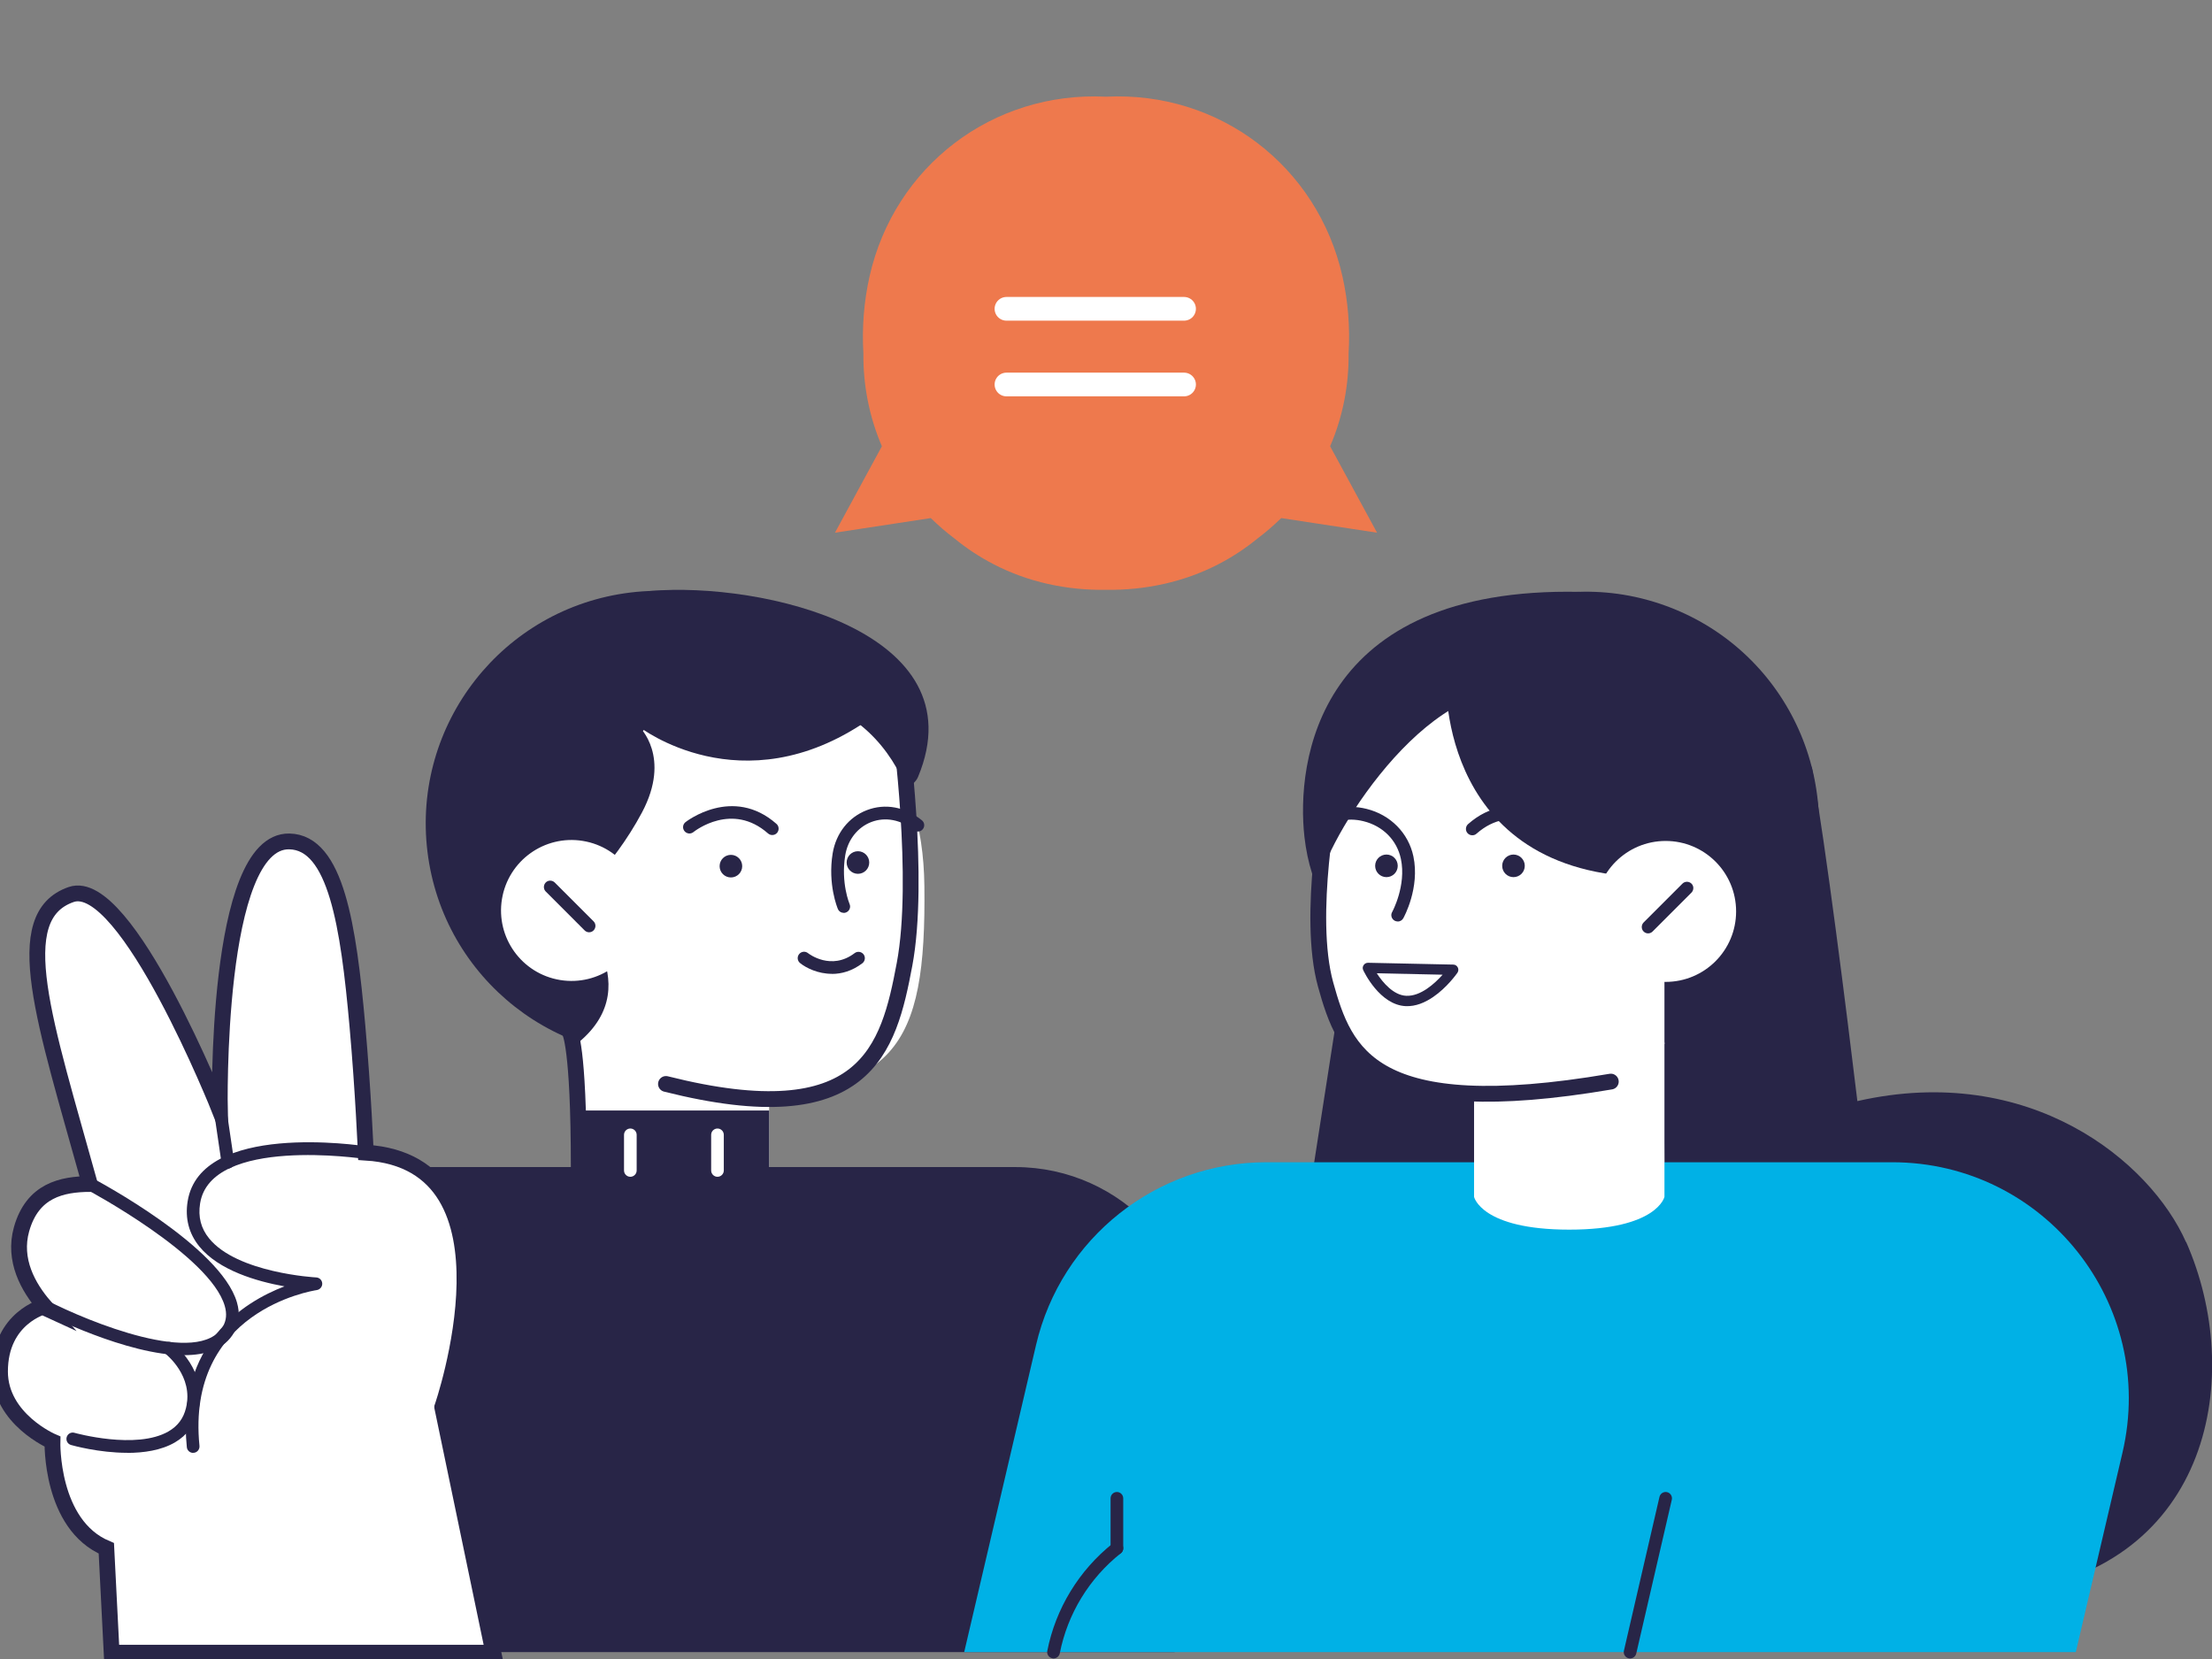 <svg xmlns="http://www.w3.org/2000/svg" id="Calque_1" viewBox="0 0 280 210"><rect x="0" y="0" width="280" height="210" fill="#808080" stroke="none"/><defs><style>.cls-1{fill:#00b1e6;}.cls-2,.cls-3{fill:#fff;}.cls-4{fill:#ee794d;}.cls-5{fill:#282547;}.cls-3,.cls-6{stroke:#282547;stroke-miterlimit:10;stroke-width:2px;}.cls-6,.cls-7{fill:none;stroke-linecap:round;}.cls-7{stroke:#fff;stroke-linejoin:round;stroke-width:3px;}</style></defs><path class="cls-5" d="M276.71,157.23c-4.51-10.2-19.74-22.81-41.6-17.85-1.36-11.3-3.96-32.1-5.76-42.28l-19.04,13.92,.39,36.09s-3.17,33.36,2.34,41.34c8.82,12.76,29.41,14.76,41.48,13.15,25.46-3.39,29.61-27.62,22.21-44.38Z"></path><rect class="cls-2" x="73.26" y="123.57" width="24.1" height="27.66"></rect><circle class="cls-5" cx="200.79" cy="104.36" r="29.46" transform="translate(28.04 250.54) rotate(-67.7)"></circle><path class="cls-5" d="M171.97,111.02l-6.13,39.41,27.96-3.32s-3-35.63-5.56-50.01l-16.27,13.92Z"></path><path class="cls-5" d="M21.7,172.71l-6.74,36.42H148.69l2.97-36.27c1.11-13.54-9.58-25.13-23.16-25.13H51.74c-14.73,0-27.36,10.51-30.04,24.99Z"></path><path class="cls-1" d="M262.76,209.13l5.91-25.26c4.39-18.78-9.86-36.75-29.15-36.75h-79.22c-13.9,0-25.98,9.58-29.15,23.11l-9.1,38.9h140.7Z"></path><path class="cls-5" d="M206.34,209.93c-.06,0-.12,0-.18-.02-.43-.1-.7-.53-.6-.96l4.5-19.47c.1-.43,.53-.7,.96-.6,.43,.1,.7,.53,.6,.96l-4.5,19.47c-.09,.37-.42,.62-.78,.62Z"></path><path class="cls-5" d="M82.31,74.81l7.65,22.27s24.04,6.58,26.25,1.26c7.66-18.41-19.74-24.75-33.9-23.53Z"></path><rect class="cls-5" x="73.26" y="140.57" width="24.1" height="10.66"></rect><circle class="cls-5" cx="83.35" cy="104.25" r="29.46" transform="translate(-12 10.85) rotate(-6.95)"></circle><path class="cls-2" d="M117.01,112.13c.25,20.67-3.7,26.63-25.47,26.63-11.69,0-18.29-6.81-18.29-6.81,0,0-4.19-42.63,18.51-44.47,17.26-1.4,25.07,9.28,25.25,24.65Z"></path><circle class="cls-5" cx="92.52" cy="109.64" r="1.43"></circle><circle class="cls-5" cx="108.6" cy="109.18" r="1.43"></circle><path class="cls-5" d="M97.75,105.7c-.19,0-.38-.07-.53-.2-4.54-4.01-9.25-.33-9.45-.17-.35,.28-.85,.22-1.13-.13-.28-.35-.22-.85,.13-1.13,.06-.05,5.97-4.67,11.52,.22,.33,.29,.36,.8,.07,1.14-.16,.18-.38,.27-.6,.27Z"></path><path class="cls-5" d="M106.8,115.55c-.31,0-.61-.18-.74-.49-.05-.12-1.3-3.1-.66-7.04,.42-2.55,2.03-4.59,4.33-5.47,2.32-.89,4.85-.42,6.96,1.28,.35,.28,.4,.79,.12,1.13-.28,.35-.78,.4-1.13,.12-1.65-1.33-3.61-1.7-5.38-1.03-1.75,.67-2.99,2.25-3.31,4.23-.57,3.49,.54,6.12,.55,6.15,.18,.41-.01,.88-.42,1.06-.1,.04-.21,.07-.32,.07Z"></path><path class="cls-5" d="M72,114.65s5.5-4.73,9.26-11.8c3.76-7.07-.34-10.85-.34-10.85,0,0,12.94,10.13,28.85-.78l-11-10.15h-22.87l-7.62,14.48-8.74,20.49,13.71,15.9c9.17-7.61-1.25-17.3-1.25-17.3Z"></path><circle class="cls-2" cx="72.34" cy="115.24" r="8.92" transform="translate(-53 168.19) rotate(-80.78)"></circle><path class="cls-5" d="M74.57,118.01c-.21,0-.41-.08-.57-.24l-4.92-4.92c-.31-.31-.31-.82,0-1.14s.82-.31,1.14,0l4.92,4.92c.31,.31,.31,.82,0,1.14-.16,.16-.36,.24-.57,.24Z"></path><path class="cls-5" d="M165.12,105.94c1.49,13.28,12.38,19.35,18.26,15.69,2.37-1.48,16.58-46.71,16.58-46.71-33.42-.71-35.89,21.69-34.84,31.02Z"></path><path class="cls-2" d="M210.69,123.99h-24.1v27.51s.91,4.15,12.05,4.15,12.05-4.15,12.05-4.15v-27.51Z"></path><path class="cls-2" d="M166.85,112.46c0,3.93,.18,7.32,.61,10.22,1.84,12.39,8.27,16.1,25.18,16.1,13.99,0,18.06-6.66,18.06-6.66l-1.19-11.01s5.02-32.03-17.7-33.6c-12.48-.86-24.95,20.68-24.95,24.95Z"></path><circle class="cls-5" cx="191.58" cy="109.6" r="1.43"></circle><circle class="cls-5" cx="175.5" cy="109.6" r="1.43"></circle><path class="cls-5" d="M186.36,105.73c-.22,0-.44-.09-.6-.27-.29-.33-.26-.84,.07-1.14,5.54-4.9,11.46-.27,11.52-.22,.35,.28,.4,.78,.13,1.13-.28,.35-.78,.4-1.13,.13-.2-.16-4.93-3.82-9.45,.17-.15,.14-.34,.2-.53,.2Z"></path><path class="cls-5" d="M176.92,116.64c-.13,0-.27-.03-.39-.1-.39-.22-.53-.71-.31-1.09,.02-.03,1.82-3.35,1.11-6.72-.5-2.38-2.27-4.17-4.74-4.78-2.05-.51-4.06-.02-5.12,1.25-.28,.34-.79,.39-1.13,.1-.34-.28-.39-.79-.1-1.13,1.47-1.77,4.06-2.45,6.74-1.78,3.03,.75,5.31,3.06,5.93,6.01,.84,3.98-1.19,7.68-1.28,7.84-.15,.26-.42,.41-.7,.41Z"></path><path class="cls-5" d="M199.96,81.07l-16.9,5.05s-1.07,25.53,27.25,24.9l19.04-13.92-29.39-16.03Z"></path><path class="cls-2" d="M219.76,115.37c0-4.93-3.99-8.92-8.92-8.92s-8.92,3.99-8.92,8.92,3.99,8.92,8.92,8.92c4.93,0,8.92-3.99,8.92-8.92Z"></path><path class="cls-5" d="M208.62,118.15c-.21,0-.41-.08-.57-.24-.31-.31-.31-.82,0-1.14l4.92-4.92c.31-.31,.82-.31,1.14,0s.31,.82,0,1.14l-4.92,4.92c-.16,.16-.36,.24-.57,.24Z"></path><path class="cls-5" d="M141.38,196.79c-.44,0-.8-.36-.8-.8v-6.33c0-.44,.36-.8,.8-.8,.44,0,.8,.36,.8,.8v6.33c0,.44-.36,.8-.8,.8h0Z"></path><path class="cls-5" d="M133.36,209.93c-.05,0-.1,0-.16-.02-.44-.09-.72-.51-.63-.94,1.06-5.36,4.01-10.2,8.31-13.62,.35-.28,.85-.22,1.13,.13,.28,.35,.22,.85-.13,1.13-4.01,3.18-6.75,7.68-7.73,12.67-.08,.38-.41,.65-.79,.65Z"></path><path class="cls-5" d="M177.95,127.36c-3.3-.14-5.31-4.38-5.39-4.56-.1-.2-.08-.44,.05-.63,.12-.19,.33-.3,.56-.3l10.79,.23c.24,0,.46,.14,.57,.36,.11,.21,.09,.47-.04,.67-.08,.11-1.31,1.87-3.09,3.08-1.01,.69-2.19,1.2-3.44,1.15Zm-3.67-4.16c.77,1.2,2.14,2.79,3.73,2.85,1.83,.08,3.61-1.56,4.6-2.67l-8.33-.18Z"></path><path class="cls-5" d="M105.3,123.27c-1.74,0-3.24-.73-4.02-1.36-.35-.28-.41-.78-.13-1.13,.28-.35,.78-.41,1.13-.13,.12,.1,2.94,2.25,5.9,0,.35-.27,.86-.2,1.13,.15,.27,.35,.2,.86-.15,1.13-1.3,.99-2.64,1.35-3.85,1.35Z"></path><path class="cls-2" d="M79.79,148.96c-.44,0-.8-.36-.8-.8v-4.51c0-.44,.36-.8,.8-.8s.8,.36,.8,.8v4.51c0,.44-.36,.8-.8,.8Z"></path><path class="cls-2" d="M90.82,148.96c-.44,0-.8-.36-.8-.8v-4.51c0-.44,.36-.8,.8-.8s.8,.36,.8,.8v4.51c0,.44-.36,.8-.8,.8Z"></path><path class="cls-3" d="M55.98,178.12s10.73-30.96-9.68-32.22c0,0-.31-7.64-1.06-16.06-1.13-12.63-2.71-23.21-8.61-23.33-9.49-.19-8.8,34.07-8.8,34.07,0,0-11.84-29.77-18.82-27.35-8.02,2.77-3.36,16.05,2.36,36.64-3.54,.03-7.25,.8-8.64,5.72-1.1,3.91,.84,7.36,2.92,9.76C5.63,165.34,0,166.77,0,173.61c0,6.03,6.64,8.87,6.64,8.87,0,0-.29,10.52,6.82,13.51l.67,13.21H62.45l-6.47-31.07Z"></path><path class="cls-5" d="M62.45,210c-.37,0-.71-.26-.79-.64l-6.47-31.07c-.03-.14-.02-.29,.03-.43,.06-.18,6.03-17.72,.25-26.39-1.94-2.9-5.04-4.51-9.22-4.76-.44-.03-.78-.41-.75-.85,.03-.44,.41-.78,.85-.75,4.71,.29,8.23,2.13,10.46,5.48,5.93,8.9,.73,25.42,0,27.59l6.43,30.86c.09,.43-.19,.86-.62,.95-.06,.01-.11,.02-.16,.02Z"></path><path class="cls-5" d="M24.45,183.91c-.41,0-.76-.31-.8-.72-1.31-13.06,7.15-18.36,12.36-20.36-3.46-.62-8.31-2.01-10.78-5.05-1.32-1.63-1.82-3.55-1.48-5.7,1.61-10.12,21.81-7.1,22.66-6.97,.44,.07,.74,.48,.67,.92-.07,.44-.48,.74-.92,.67-.19-.03-19.47-2.91-20.83,5.63-.27,1.7,.1,3.15,1.14,4.43,3.55,4.38,13.46,4.94,13.56,4.94,.41,.02,.74,.35,.76,.76,.02,.41-.28,.77-.68,.84-.68,.1-16.57,2.69-14.86,19.72,.04,.44-.28,.84-.72,.88-.03,0-.05,0-.08,0Z"></path><path class="cls-5" d="M23.3,171.55c-7.25,0-17.45-5.19-18.04-5.49-.4-.2-.55-.69-.35-1.08,.2-.39,.69-.55,1.08-.35,5.18,2.67,19.28,8.45,22.24,3.25,.43-.75,.5-1.6,.22-2.57-1.86-6.41-17.32-14.65-17.48-14.74-.39-.21-.54-.69-.34-1.09,.21-.39,.7-.54,1.09-.34,.66,.35,16.22,8.65,18.27,15.71,.41,1.4,.28,2.68-.36,3.82-1.2,2.11-3.55,2.87-6.34,2.87Z"></path><path class="cls-5" d="M16.1,183.9c-3.59,0-6.9-.93-7.11-.99-.43-.12-.67-.57-.55-.99,.12-.43,.57-.68,.99-.55,.08,.02,7.82,2.18,11.9-.18,1.17-.68,1.89-1.64,2.21-2.95,1.01-4.06-2.52-6.83-2.68-6.94-.35-.27-.42-.77-.15-1.13,.27-.35,.77-.42,1.13-.15,.19,.14,4.53,3.5,3.26,8.61-.43,1.73-1.43,3.06-2.97,3.96-1.73,1-3.93,1.32-6.03,1.32Z"></path><path class="cls-5" d="M28.84,147.92c-.41,0-.76-.31-.8-.72l-1.02-6.94c-.04-.44,.28-.84,.72-.88,.45-.05,.84,.28,.88,.72l1.02,6.94c.04,.44-.28,.84-.72,.88-.03,0-.05,0-.08,0Z"></path><path class="cls-6" d="M72.11,130.61s1.15,1.66,1.15,17.11"></path><path class="cls-4" d="M162.18,65.58l12.13,1.85-5.94-10.94c1.65-3.83,2.38-7.82,2.34-11.77,.19-3.25-.06-6.54-.78-9.74-3.15-13.96-15.58-23.46-29.93-22.74-14.35-.71-26.78,8.79-29.93,22.74-.72,3.2-.97,6.49-.78,9.74-.04,3.95,.7,7.94,2.34,11.77l-5.94,10.94,12.13-1.85c.95,.93,1.96,1.8,3.02,2.6,1.49,1.22,3.12,2.3,4.89,3.22,4.41,2.3,9.34,3.34,14.27,3.26,4.93,.07,9.86-.97,14.27-3.26,1.77-.92,3.39-2,4.89-3.22,1.06-.8,2.07-1.67,3.02-2.6Z"></path><line class="cls-7" x1="127.4" y1="39.09" x2="149.88" y2="39.09"></line><line class="cls-7" x1="127.4" y1="48.67" x2="149.88" y2="48.67"></line><path class="cls-6" d="M168.47,100.42s-3.1,15.45-.67,24.21,5.83,17.44,36.1,12.28"></path><path class="cls-6" d="M113.94,92.18s2.59,19.07,.56,29.88c-2.03,10.82-4.87,21.53-30.2,15.15"></path></svg>